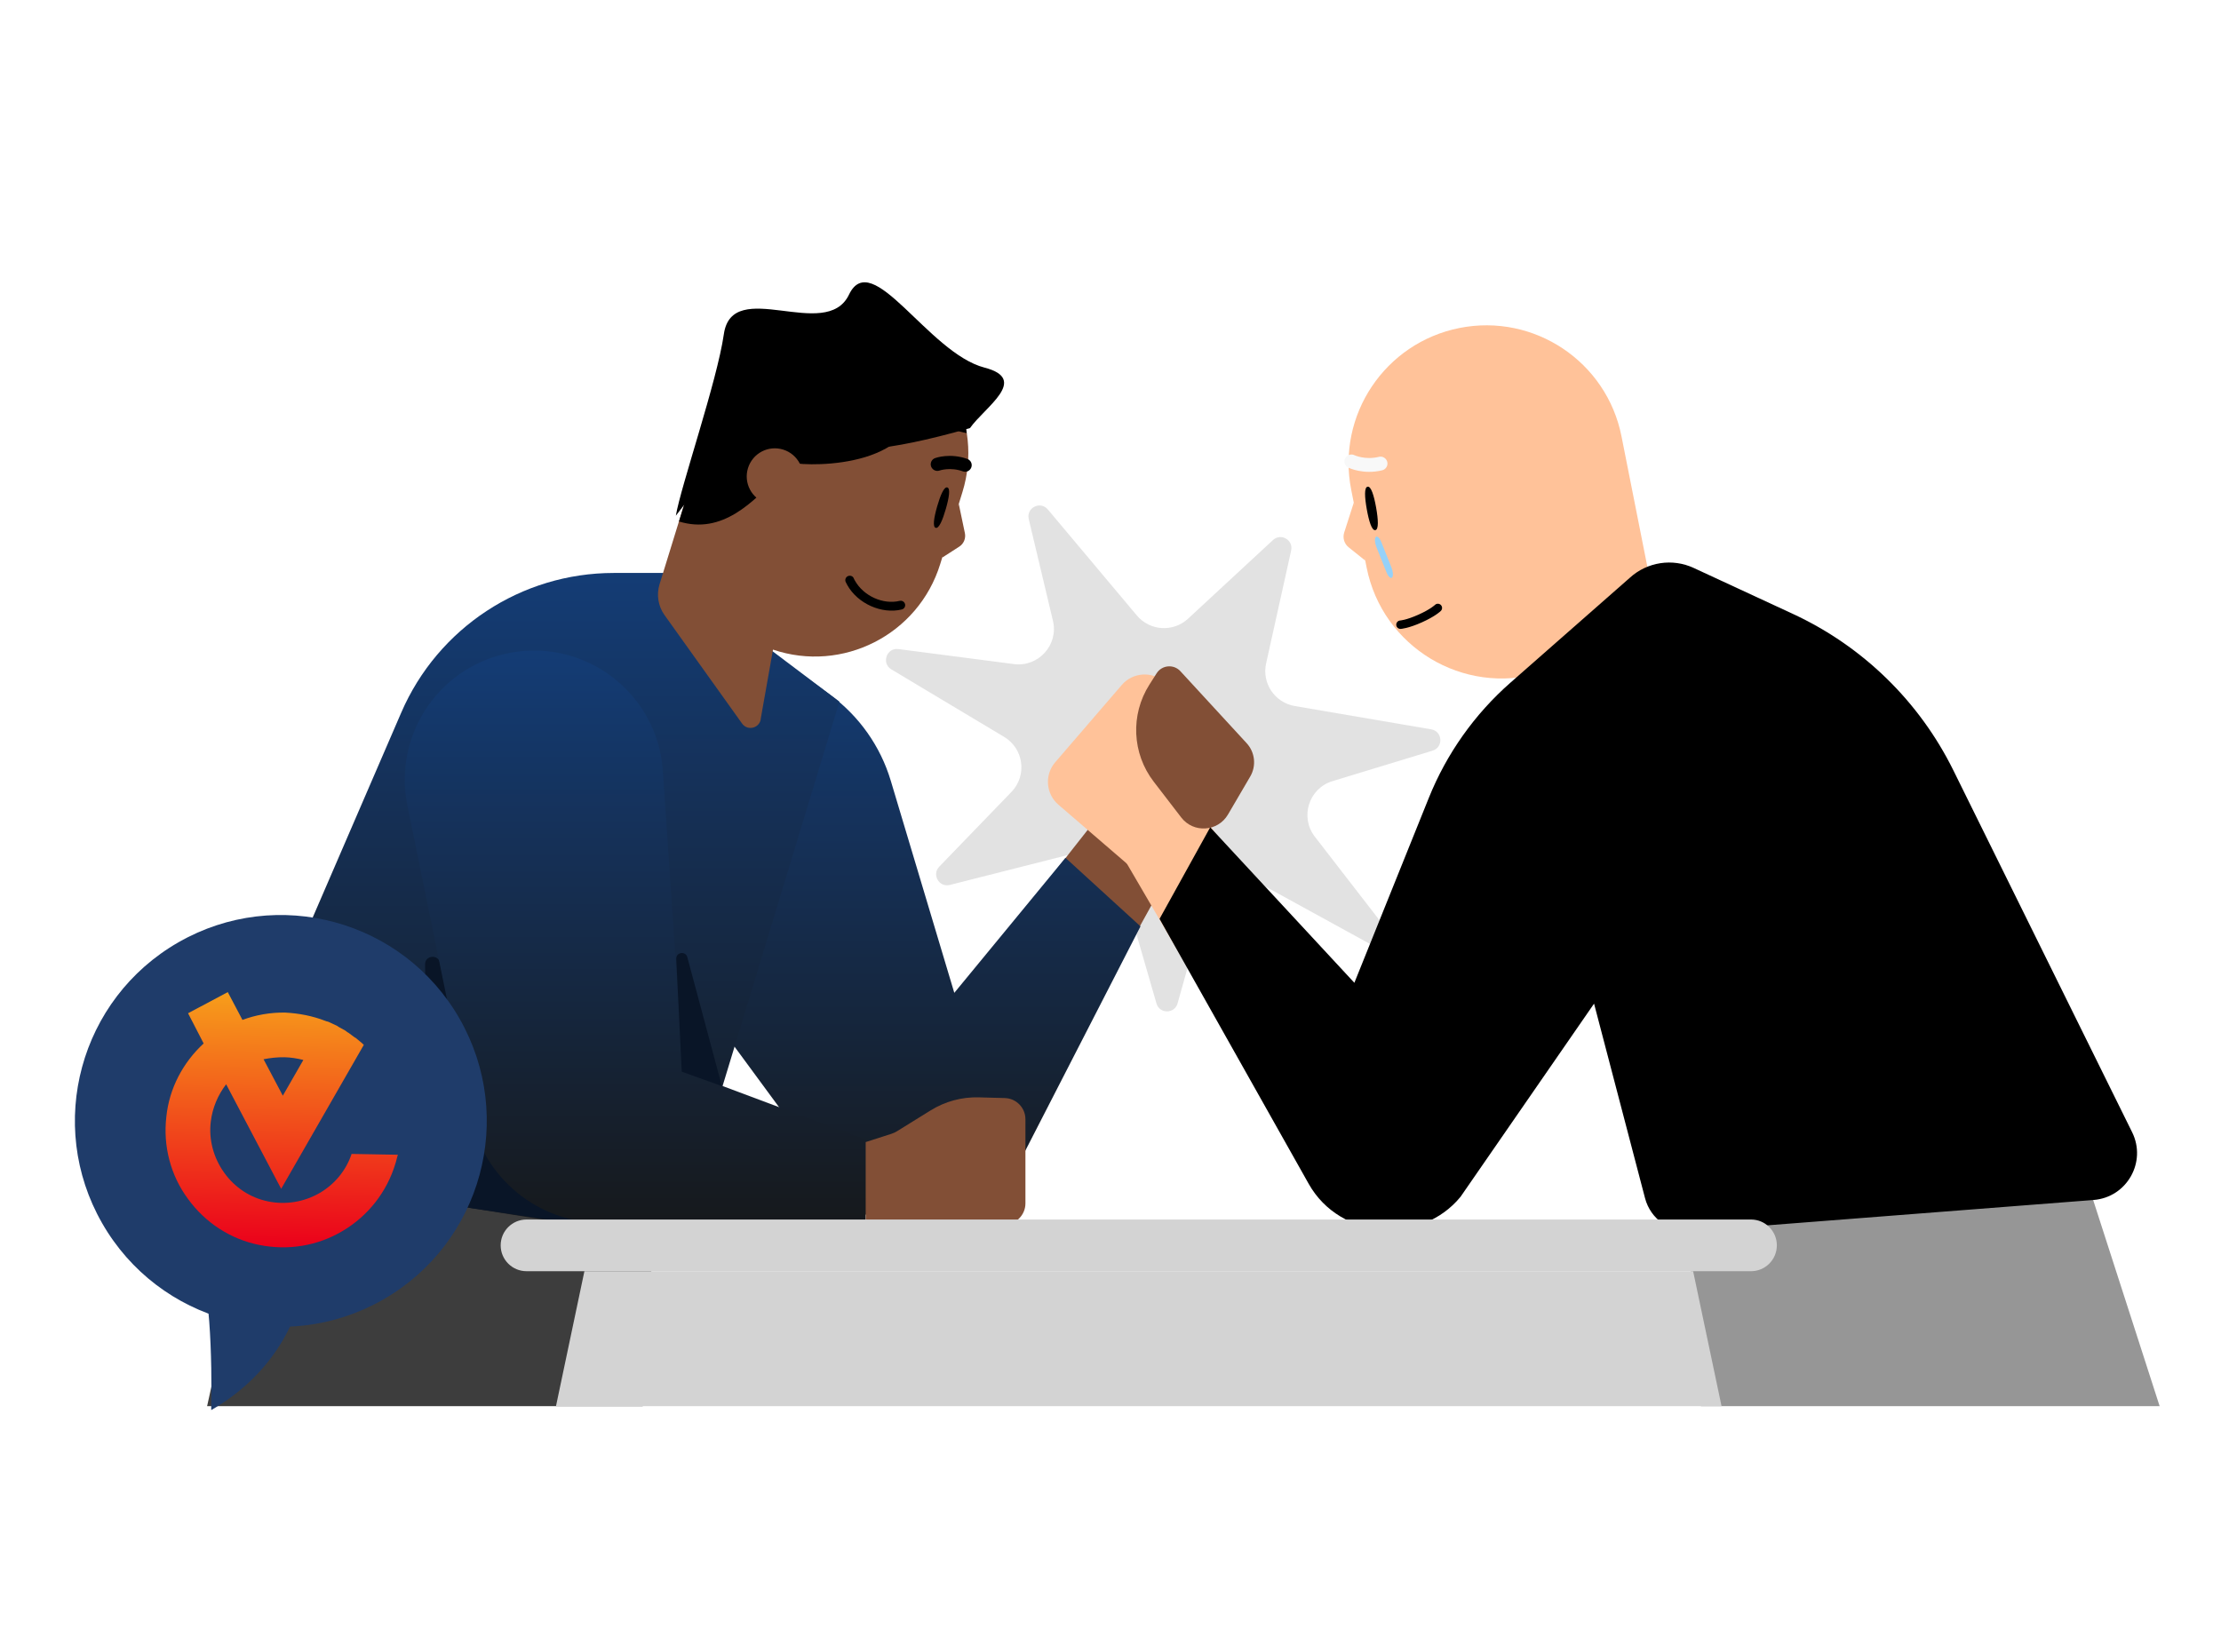 <svg width="586" height="436" viewBox="0 0 586 436" fill="none" xmlns="http://www.w3.org/2000/svg">
<g clip-path="url(#clip0_448_2863)">
<g clip-path="url(#clip1_448_2863)">
<path d="M340.666 145.276C341.281 142.504 337.954 140.595 335.87 142.524L313.466 163.28C309.547 166.91 303.389 166.524 299.955 162.433L276.463 134.449C274.499 132.11 270.721 134.01 271.427 136.982L277.813 163.826C279.327 170.191 274.002 176.102 267.514 175.259L237.038 171.297C233.923 170.892 232.482 175.04 235.176 176.654L264.947 194.481C270.11 197.572 271.049 204.665 266.869 208.993L247.814 228.727C245.788 230.824 247.782 234.262 250.608 233.546L284.232 225.026C289.121 223.788 294.11 226.65 295.509 231.496L305.125 264.822C305.934 267.623 309.908 267.61 310.696 264.802L318.114 238.392C319.741 232.599 326.337 229.83 331.612 232.726L362.028 249.428C364.781 250.94 367.634 247.602 365.713 245.118L346.91 220.808C342.908 215.633 345.322 208.053 351.581 206.147L377.979 198.109C380.9 197.22 380.633 192.999 377.622 192.484L341.608 186.33C336.343 185.429 332.901 180.308 334.057 175.093L340.666 145.276Z" fill="#E2E2E2"/>
<path d="M438.332 168.161L427.822 115.141C423.919 95.455 404.792 82.65 385.1 86.554C365.407 90.458 352.61 109.584 356.513 129.276L360.576 149.772C364.736 170.758 386.036 183.628 406.548 177.558" fill="#FFC299"/>
<path d="M357.184 132.673L354.657 140.548C354.211 141.961 354.665 143.501 355.827 144.432L360.219 147.948L360.017 140.05L357.19 132.672L357.177 132.675L357.184 132.673Z" fill="#FFC299"/>
<path d="M401.066 131.899C400.23 127.678 402.969 123.584 407.19 122.747C411.411 121.911 415.505 124.65 416.342 128.871C417.178 133.092 414.439 137.186 410.218 138.023C405.997 138.86 401.903 136.12 401.066 131.899Z" fill="#FFC299"/>
<path d="M356.211 119.982C355.669 120.089 355.176 120.445 354.91 120.987C354.472 121.895 354.85 122.981 355.759 123.419C355.918 123.503 359.763 125.328 364.683 124.115C365.662 123.88 366.266 122.884 366.025 121.907C365.777 120.931 364.807 120.321 363.817 120.565C360.218 121.455 357.37 120.139 357.346 120.123C356.986 119.95 356.585 119.914 356.213 119.988" fill="#F8F8F8"/>
<path d="M360.617 134.395C361.184 137.562 361.947 140.073 362.872 139.91C363.797 139.747 363.644 137.129 363.084 133.96C362.518 130.793 361.755 128.282 360.83 128.445C359.905 128.608 360.057 131.227 360.617 134.395Z" fill="black"/>
<path d="M363.156 144.37C362.712 143.259 362.643 142.067 363.001 141.706C363.359 141.345 364.01 141.953 364.453 143.063L367.131 149.766C367.575 150.876 367.644 152.069 367.286 152.429C366.927 152.79 366.277 152.183 365.833 151.072L363.156 144.37Z" fill="#95D1F9"/>
<path d="M571.555 376.515L549.926 309.427L445.076 321.306L449.208 376.515H571.555Z" fill="#969696"/>
<path d="M51.055 387.406L69.046 305.682L173.164 314.639L168.23 392.177L51.055 387.406Z" fill="#3D3D3D"/>
<path d="M309.902 227.867L291.924 212.735L269.369 241.406L294.771 255.284L309.902 227.867Z" fill="#824F36"/>
<path d="M307.181 179.931C303.856 177.068 298.84 177.442 295.978 180.767L278.416 201.165C275.553 204.49 275.928 209.506 279.253 212.368L299.161 229.51L327.09 197.071L307.181 179.931Z" fill="#FFC299"/>
<path d="M314.216 211.322L294.769 223.551L313.173 255.074L335.492 239.421L314.216 211.322Z" fill="#FFC299"/>
<path d="M329.866 204.937C331.52 202.112 331.135 198.54 328.919 196.132L311.44 177.137C309.673 175.217 306.565 175.493 305.165 177.695L303.261 180.691C298.221 188.617 298.678 198.85 304.403 206.296L311.666 215.742C314.887 219.932 321.327 219.526 323.997 214.964L329.866 204.937Z" fill="#824F36"/>
<path d="M446.869 149.886L473.072 162.029C491.476 170.558 506.408 185.125 515.39 203.312L562.556 298.816C566.443 306.687 561.154 315.996 552.402 316.686L446.299 324.941C440.639 325.382 435.474 321.706 434.036 316.215L420.585 264.875L385.351 315.856C375.043 328.46 353.698 327.365 345.288 312.419L305.942 242.498L319.31 218.338L357.343 259.371L376.992 210.556C381.69 198.886 389.061 188.479 398.511 180.174L430.052 152.455C434.632 148.297 441.257 147.285 446.869 149.886Z" fill="black"/>
<path d="M300.914 244.479L281.116 226.388L251.787 262.025L235.028 206.051C232.294 196.922 226.651 188.937 218.958 183.312L203.004 171.649L183.36 262.025L221.617 314.054C233.416 330.1 257.974 328.134 267.069 310.414L300.914 244.479Z" fill="url(#paint0_linear_448_2863)"/>
<path d="M176.439 151.211L221.477 185.177L188.029 295.236V313.889C188.029 321.832 180.922 327.891 173.078 326.636L70.62 310.226C62.306 308.894 57.472 300.089 60.811 292.359L105.867 188.062C115.53 165.694 137.564 151.211 161.93 151.211H176.439Z" fill="url(#paint1_linear_448_2863)"/>
<path d="M116.082 254.092L125.38 298.394L135.643 308.108L159.137 323.991L124.357 318.867C117.852 317.91 113.003 312.376 112.906 305.802L112.152 254.53C112.117 252.125 115.588 251.738 116.082 254.092Z" fill="#091527"/>
<path d="M174.9 203.496C173.481 182.44 153.465 167.719 132.943 172.638C115.068 176.922 103.808 194.606 107.489 212.615L124.233 294.528C127.587 310.937 142.022 322.72 158.77 322.72H228.406V300.753L180.236 282.713L174.9 203.496Z" fill="url(#paint2_linear_448_2863)"/>
<path d="M270.555 295.39C270.555 292.355 268.138 289.872 265.104 289.79L258.237 289.605C253.77 289.485 249.365 290.676 245.567 293.031L236.713 298.521C236.228 298.823 235.708 299.063 235.164 299.238L228.407 301.407V322.739L235.983 323.181H264.953C268.047 323.181 270.555 320.673 270.555 317.579V295.39Z" fill="#824F36"/>
<path d="M138.92 321.844H461.991C465.759 321.844 468.812 324.898 468.812 328.665C468.812 332.433 465.759 335.487 461.991 335.487H138.92C135.153 335.487 132.099 332.433 132.099 328.665C132.099 324.898 135.153 321.844 138.92 321.844Z" fill="#D3D3D3"/>
<path d="M446.722 335.487H154.194L144.264 382.644H456.652L446.722 335.487Z" fill="#D3D3D3"/>
<path d="M252.968 132.995L254.582 140.705C254.865 142.088 254.283 143.501 253.091 144.268L248.587 147.165L249.558 139.703L252.962 132.993L252.974 132.997L252.968 132.995Z" fill="#824F36"/>
<path d="M187.845 109.403L174.019 154.194C173.163 156.966 173.651 159.979 175.338 162.338L195.798 190.959C197.299 193.057 200.598 192.105 200.744 189.527L203.952 171.441C222.224 177.641 242.288 167.595 248.072 148.858L253.941 129.843C259.581 111.573 249.357 92.189 231.104 86.545C212.85 80.9 193.482 91.139 187.845 109.403Z" fill="#824F36"/>
<path d="M189.143 105.879C196.045 89.852 214.061 81.274 231.104 86.545C243.971 90.524 252.848 101.33 254.991 113.76C255.021 113.94 255.05 114.119 255.078 114.298C244.984 112.59 242.181 103.231 242.028 102.692C244.015 123.507 214.446 123.253 208.74 122.113C207.791 123.067 206.83 124.074 205.849 125.1C198.685 132.599 190.535 141.128 179.141 137.622L187.851 109.405C188.219 108.213 188.651 107.037 189.143 105.879Z" fill="black"/>
<path d="M211.511 127.923C212.72 124.008 210.531 119.858 206.619 118.648C202.707 117.438 198.561 119.629 197.352 123.545C196.143 127.461 198.332 131.611 202.244 132.82C206.156 134.03 210.302 131.84 211.511 127.923Z" fill="#824F36"/>
<path d="M246.802 124.2C246.3 124.045 245.868 123.659 245.669 123.119C245.345 122.215 245.81 121.224 246.713 120.899C246.872 120.835 250.691 119.486 255.229 121.122C256.132 121.441 256.605 122.444 256.28 123.346C255.95 124.247 254.972 124.728 254.058 124.399C250.74 123.2 247.924 124.166 247.89 124.178C247.532 124.306 247.147 124.307 246.802 124.2Z" fill="black"/>
<path d="M249.557 134.301C248.708 137.245 247.738 139.549 246.879 139.303C246.019 139.057 246.421 136.592 247.265 133.645C248.114 130.7 249.084 128.397 249.944 128.643C250.803 128.889 250.4 131.354 249.557 134.301Z" fill="black"/>
<path fill-rule="evenodd" clip-rule="evenodd" d="M369.433 163.756C368.824 163.793 368.359 164.316 368.393 164.925C368.427 165.538 368.951 166.007 369.564 165.973C369.564 165.973 369.686 165.962 369.699 165.961C369.771 165.954 369.871 165.942 369.998 165.922C370.252 165.884 370.615 165.817 371.084 165.701C372.021 165.468 373.382 165.038 375.151 164.247C376.921 163.455 378.148 162.726 378.946 162.181C379.345 161.909 379.637 161.684 379.834 161.52C379.936 161.436 380.161 161.228 380.161 161.228C380.594 160.795 380.594 160.092 380.16 159.658C379.728 159.227 379.028 159.226 378.595 159.654L378.593 159.656C378.568 159.681 378.295 159.938 377.695 160.347C377.01 160.813 375.898 161.479 374.244 162.22C372.59 162.961 371.353 163.346 370.549 163.546C370.146 163.645 369.852 163.699 369.667 163.727C369.574 163.741 369.509 163.748 369.471 163.752C369.452 163.754 369.44 163.755 369.435 163.756L369.433 163.756Z" fill="black"/>
<path d="M179.878 282.827L190.469 286.645L181.349 252.621C180.887 250.896 178.335 251.296 178.423 253.079L179.878 282.827Z" fill="#091527"/>
<path d="M259.775 97.022C271.663 100.104 259.775 107.479 255.923 112.983C209.691 126.192 214.828 112.799 200.335 107.479L178.32 136.098C179.605 128.393 189.218 100.545 190.979 88.216C193.18 72.806 217.947 90.418 224.001 77.759C230.055 65.101 244.915 93.17 259.775 97.022Z" fill="black"/>
</g>
<path d="M225.252 152.614C225.012 151.992 224.254 151.799 223.702 152.053C223.124 152.316 222.867 153.016 223.134 153.591C223.26 153.857 223.394 154.125 223.538 154.381C226.289 159.306 232.61 162.138 237.939 160.847C238.24 160.77 238.493 160.583 238.657 160.316C238.821 160.049 238.869 159.74 238.796 159.43C238.776 159.326 238.733 159.236 238.678 159.137C238.421 158.678 237.889 158.449 237.379 158.574C233.02 159.636 227.837 157.297 225.566 153.232C225.453 153.029 225.336 152.834 225.252 152.614Z" fill="black"/>
<g filter="url(#filter0_d_448_2863)">
<circle cx="54.318" cy="54.318" r="54.318" transform="matrix(-0.868 0.497 0.497 0.868 94.25 217.003)" fill="#1F3C6A"/>
<path d="M55.725 367.464C74.099 356.932 79.646 340.191 80.123 333.137C68.868 331.376 47.374 328.131 51.442 329.235C55.51 330.338 55.992 355.181 55.725 367.464Z" fill="#1F3C6A"/>
<path d="M92.728 299.99C91.277 304.228 88.338 307.814 84.421 310.127C80.251 312.562 75.359 313.352 70.75 312.394C66.014 311.432 61.937 308.727 59.13 304.789C56.324 300.851 55.033 296.063 55.617 291.309C56.056 287.679 57.491 284.32 59.667 281.474L74.186 309.07L95.99 271.079C95.376 270.441 94.635 269.926 93.896 269.287C93.774 269.159 93.774 269.159 93.648 269.157L91.92 267.873C91.796 267.871 91.798 267.744 91.671 267.742C91.549 267.614 91.301 267.485 91.177 267.356L89.32 266.321C89.198 266.192 89.072 266.19 88.95 266.064L86.718 265.022C86.594 265.019 86.47 264.891 86.221 264.886C86.097 264.884 85.973 264.756 85.848 264.754C82.495 263.441 78.881 262.749 75.258 262.559C71.383 262.491 67.495 263.174 63.97 264.491L60.097 257.151L49.62 262.735L53.731 270.707C48.263 275.752 44.641 282.586 43.884 290.097C42.999 297.732 44.987 305.542 49.628 311.768C54.144 317.992 60.819 322.375 68.421 323.887C76.023 325.4 83.798 324.159 90.497 320.139C97.15 316.175 102.079 309.865 104.314 302.449C104.578 301.702 104.718 300.826 104.981 300.079L92.73 299.862L92.728 299.988L92.728 299.99ZM75.05 274.345C76.676 274.373 78.422 274.655 80.039 275.06L74.62 284.496L69.538 274.875C71.295 274.529 73.174 274.311 75.05 274.345Z" fill="url(#paint3_linear_448_2863)"/>
</g>
</g>
<defs>
<filter id="filter0_d_448_2863" x="17.471" y="236.813" width="113.331" height="137.664" filterUnits="userSpaceOnUse" color-interpolation-filters="sRGB">
<feFlood flood-opacity="0" result="BackgroundImageFix"/>
<feColorMatrix in="SourceAlpha" type="matrix" values="0 0 0 0 0 0 0 0 0 0 0 0 0 0 0 0 0 0 127 0" result="hardAlpha"/>
<feOffset dy="4.675"/>
<feGaussianBlur stdDeviation="1.169"/>
<feComposite in2="hardAlpha" operator="out"/>
<feColorMatrix type="matrix" values="0 0 0 0 0 0 0 0 0 0 0 0 0 0 0 0 0 0 0.25 0"/>
<feBlend mode="normal" in2="BackgroundImageFix" result="effect1_dropShadow_448_2863"/>
<feBlend mode="normal" in="SourceGraphic" in2="effect1_dropShadow_448_2863" result="shape"/>
</filter>
<linearGradient id="paint0_linear_448_2863" x1="242.137" y1="171.649" x2="242.137" y2="324.983" gradientUnits="userSpaceOnUse">
<stop stop-color="#143C75"/>
<stop offset="1" stop-color="#16191C"/>
</linearGradient>
<linearGradient id="paint1_linear_448_2863" x1="140.61" y1="151.211" x2="140.61" y2="326.801" gradientUnits="userSpaceOnUse">
<stop stop-color="#143C75"/>
<stop offset="1" stop-color="#16191C"/>
</linearGradient>
<linearGradient id="paint2_linear_448_2863" x1="167.6" y1="171.686" x2="167.6" y2="322.72" gradientUnits="userSpaceOnUse">
<stop stop-color="#143C75"/>
<stop offset="1" stop-color="#16191C"/>
</linearGradient>
<linearGradient id="paint3_linear_448_2863" x1="75.025" y1="257.415" x2="73.839" y2="324.5" gradientUnits="userSpaceOnUse">
<stop stop-color="#F79E1B"/>
<stop offset="1" stop-color="#EB001B"/>
</linearGradient>
<clipPath id="clip0_448_2863">
<rect width="586" height="436" fill="white"/>
</clipPath>
<clipPath id="clip1_448_2863">
<rect width="586.294" height="307.107" fill="white" transform="matrix(-1 0 0 1 594 64)"/>
</clipPath>
</defs>
</svg>
